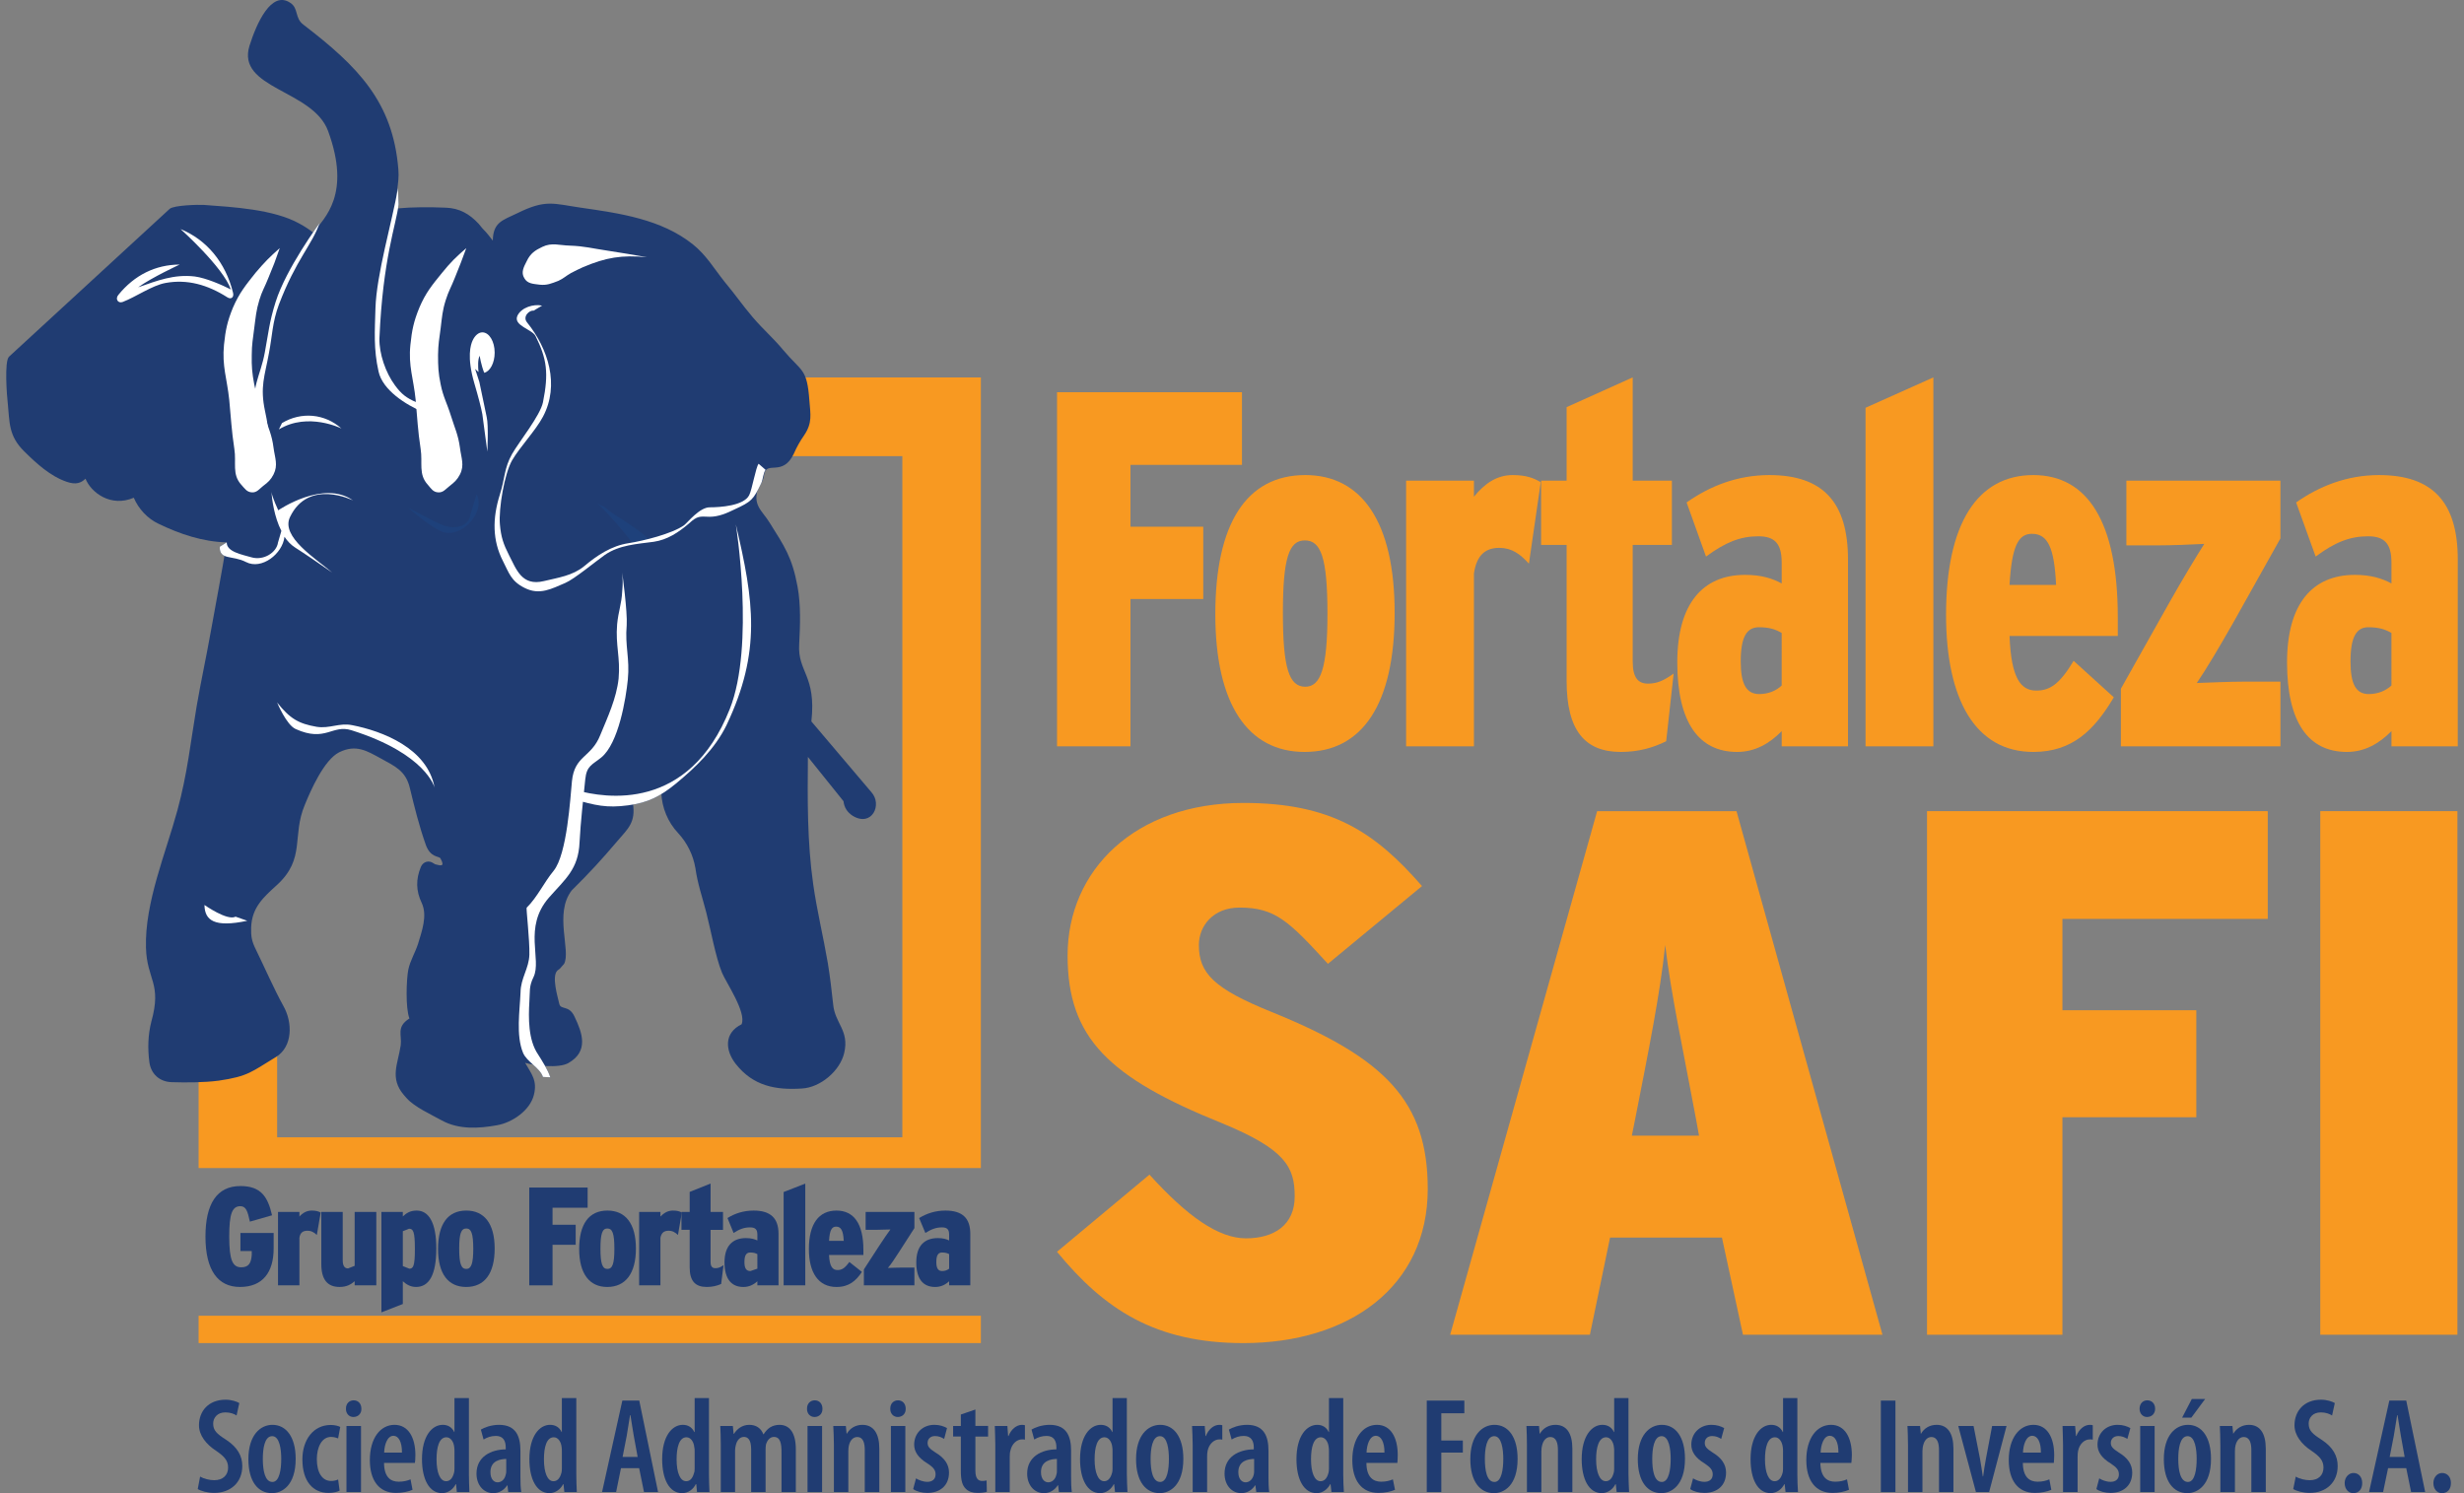 <?xml version="1.0" encoding="utf-8"?>
<!-- Generator: Adobe Illustrator 16.0.0, SVG Export Plug-In . SVG Version: 6.00 Build 0)  -->
<!DOCTYPE svg PUBLIC "-//W3C//DTD SVG 1.1//EN" "http://www.w3.org/Graphics/SVG/1.1/DTD/svg11.dtd">
<svg version="1.1" id="Layer_1" xmlns="http://www.w3.org/2000/svg" xmlns:xlink="http://www.w3.org/1999/xlink" x="0px" y="0px"
	 width="198px" height="120px" viewBox="0 0 198 120" enable-background="new 0 0 198 120" xml:space="preserve">
<rect x="0" y="0" width="198" height="120" fill="#808080" stroke="none"/>
<g>
	<g>
		<g>
			<polygon fill="#F89921" points="99.8,37.36 99.8,31.521 84.94,31.521 84.94,59.98 90.84,59.98 90.84,48.141 96.69,48.141 
				96.69,42.331 90.84,42.331 90.84,37.36 			"/>
			<path fill-rule="evenodd" clip-rule="evenodd" fill="#F89921" d="M106.67,49.331c0,4.35-0.54,5.86-1.779,5.86
				c-1.311,0-1.801-1.51-1.801-5.94c0-4.4,0.49-5.82,1.76-5.82C106.13,43.431,106.67,44.76,106.67,49.331z M112.07,49.25
				c0-7.28-2.631-11.07-7.18-11.07c-4.75,0-7.23,3.94-7.23,11.18c0,7.29,2.65,11.07,7.17,11.07
				C109.49,60.431,112.07,56.561,112.07,49.25z"/>
			<path fill="#F89921" d="M123.811,38.75c-0.57-0.33-1.17-0.57-2.261-0.57c-1.28,0-2.26,0.69-3.11,1.74v-1.29h-5.449v21.35h5.449
				v-13.88c0.221-1.53,0.961-2.07,2.041-2.07c1,0,1.67,0.49,2.379,1.27L123.811,38.75z"/>
			<path fill="#F89921" d="M134.49,54.13c-0.78,0.56-1.32,0.81-2.061,0.81c-0.81,0-1.229-0.49-1.229-1.79v-9.36h3.149v-5.16H131.2
				v-8.3l-5.31,2.39v5.91h-2.051v5.16h2.051v10.94c0,3.99,1.479,5.7,4.35,5.7c1.42,0,2.58-0.33,3.65-0.86L134.49,54.13z"/>
			<path fill-rule="evenodd" clip-rule="evenodd" fill="#F89921" d="M143.17,55.09c-0.42,0.41-1.061,0.69-1.8,0.69
				c-1.06,0-1.49-0.84-1.49-2.63c0-2,0.5-2.74,1.47-2.74c0.83,0,1.33,0.17,1.82,0.46V55.09z M148.5,59.98v-15.01
				c0-4.56-1.971-6.79-6.32-6.79c-2.59,0-4.81,0.9-6.65,2.2l1.561,4.35c1.561-1.15,2.75-1.63,4.2-1.63c1.31,0,1.88,0.57,1.88,2.11
				v1.68c-0.74-0.4-1.63-0.69-2.939-0.69c-3.431,0-5.451,2.35-5.451,7.03c0,4.84,1.74,7.2,4.811,7.2c1.42,0,2.59-0.66,3.58-1.67
				v1.22H148.5z"/>
			<polygon fill="#F89921" points="155.359,59.98 155.359,30.331 149.91,32.771 149.91,59.98 			"/>
			<path fill-rule="evenodd" clip-rule="evenodd" fill="#F89921" d="M165.221,47.01h-3.74c0.18-3.13,0.709-4.11,1.799-4.11
				C164.561,42.9,165.08,44.03,165.221,47.01z M170.18,51.11v-1.5c0-7.64-2.41-11.43-6.789-11.43c-4.5,0-7.011,3.9-7.011,11.23
				c0,6.83,2.37,11.02,7.011,11.02c3.149,0,4.909-1.76,6.469-4.39l-3.229-2.93c-1.12,1.86-1.899,2.39-3,2.39
				c-1.239,0-2.021-0.97-2.149-4.39H170.18z"/>
			<path fill="#F89921" d="M183.25,59.98v-5.2h-2.88c-1.28,0-2.851,0.08-3.841,0.11c0.75-1.1,1.74-2.76,2.941-4.87l3.779-6.75v-4.64
				h-12.38v5.2h2.45c1.27,0,2.82-0.07,3.81-0.12c-0.69,1.1-1.659,2.68-2.899,4.88l-3.801,6.76v4.63H183.25z"/>
			<path fill-rule="evenodd" clip-rule="evenodd" fill="#F89921" d="M192.17,55.09c-0.439,0.41-1.07,0.69-1.82,0.69
				c-1.06,0-1.47-0.84-1.47-2.63c0-2,0.5-2.74,1.431-2.74c0.859,0,1.359,0.17,1.859,0.46V55.09z M197.5,59.98v-15.01
				c0-4.56-1.971-6.79-6.33-6.79c-2.58,0-4.811,0.9-6.66,2.2l1.57,4.35c1.54-1.15,2.75-1.63,4.21-1.63c1.3,0,1.88,0.57,1.88,2.11
				v1.68c-0.75-0.4-1.641-0.69-2.939-0.69c-3.431,0-5.451,2.35-5.451,7.03c0,4.84,1.73,7.2,4.811,7.2c1.42,0,2.58-0.66,3.58-1.67
				v1.22H197.5z"/>
		</g>
		<g>
			<path fill="#F89921" d="M114.73,95.55c0-7.021-3.391-10.521-12.59-14.239c-4.631-1.871-5.801-3.121-5.801-5.36
				c0-1.56,1.17-3.011,3.26-3.011c2.88,0,3.97,1.09,7.11,4.521l7.56-6.25c-3.779-4.34-7.289-6.681-14.35-6.681
				c-8.73,0-14.13,5.421-14.13,12.261c0,6.62,3.31,9.81,12.39,13.47c5.13,2.11,5.86,3.54,5.86,5.891c0,2.289-1.64,3.369-3.92,3.369
				c-2.2,0-4.7-1.75-7.75-5.119l-7.43,6.199c3.79,4.621,7.9,7.34,14.98,7.34C108.4,107.939,114.73,103.42,114.73,95.55z"/>
			<path fill-rule="evenodd" clip-rule="evenodd" fill="#F89921" d="M136.529,91.27h-5.399l0.261-1.299
				c1.1-5.601,2.02-10.171,2.42-14.021c0.449,3.85,1.439,8.42,2.469,13.95L136.529,91.27z M151.27,107.27l-11.729-42.08h-11.2
				l-11.811,42.08h11.23l1.62-7.81h8.99l1.69,7.81H151.27z"/>
			<polygon fill="#F89921" points="182.23,73.85 182.23,65.189 154.85,65.189 154.85,107.27 165.73,107.27 165.73,89.79 
				176.49,89.79 176.49,81.189 165.73,81.189 165.73,73.85 			"/>
			<rect x="186.45" y="65.189" fill="#F89921" width="11.021" height="42.08"/>
		</g>
	</g>
	<path fill-rule="evenodd" clip-rule="evenodd" fill="#F89921" d="M60.69,30.331h18.13v63.54H15.96V81.529h6.31V91.4h50.24v-54.74
		H60.69V30.331z M78.82,105.74v2.199H15.96v-2.199H78.82z"/>
	<g>
		<path fill="#1E417B" d="M34.81,83.109l0.07,0.021L34.81,83.109z"/>
		<path fill="#1E417B" d="M51.99,20.67c-1.24-0.22-1.94-0.33-3.2-0.53c-1.17-0.17-1.82-0.36-3-0.4c-0.85-0.02-1.44-0.27-2.21,0.1
			c-0.59,0.28-0.96,0.53-1.25,1.14c-0.25,0.49-0.48,0.91-0.2,1.37c0.25,0.46,0.72,0.46,1.24,0.53c0.58,0.06,0.93-0.09,1.5-0.31
			c0.42-0.19,0.61-0.4,1.02-0.63c0.37-0.19,0.56-0.29,0.94-0.46C48.7,20.681,49.97,20.48,51.99,20.67z"/>
		<path fill="#1E417B" d="M37.47,19.94c-0.83,0.71-1.28,1.16-1.96,2c-0.82,1.01-1.3,1.59-1.81,2.78c-0.45,1.1-0.6,1.8-0.72,2.98
			c-0.18,1.73,0.25,2.71,0.42,4.43c0.14,1.54,0.17,2.43,0.4,3.94c0.18,1.13-0.2,2.04,0.58,2.89c0.26,0.3,0.41,0.58,0.82,0.61
			c0.42,0.03,0.6-0.26,0.94-0.52c0.37-0.29,0.6-0.49,0.82-0.92c0.38-0.75,0.1-1.32,0-2.15c-0.14-1.04-0.42-1.58-0.73-2.58
			c-0.3-0.98-0.62-1.5-0.82-2.51c-0.19-0.9-0.21-1.44-0.21-2.37c0.01-0.84,0.1-1.32,0.21-2.15c0.11-0.89,0.14-1.41,0.41-2.26
			c0.22-0.71,0.45-1.07,0.72-1.76C36.92,21.42,37.12,20.9,37.47,19.94z"/>
		<path fill="#1E417B" d="M22.41,34.51L22.66,34c1.55-0.93,3.44-0.76,4.78,0.44C27.44,34.44,24.76,33.09,22.41,34.51z"/>
		<path fill="#1E417B" d="M59.13,42.15c1.45,6.16,2.07,10.19-0.75,16.13c-0.93,1.9-2.47,3.38-4.07,4.7
			c-1.27,1.039-2.26,1.529-3.82,1.74c-1.76,0.239-2.68,0-4.39-0.49l0.21-0.721c2.31,0.641,9.04,1.78,12.33-6.519
			C60.68,51.871,59.13,42.15,59.13,42.15z"/>
		<path fill="#1E417B" d="M28.25,58.69c-1.55-0.5-2.08,0.99-4.49-0.1c-0.75-0.33-1.49-2.13-1.49-2.13c1.03,1.3,1.73,1.7,3.17,1.95
			c1.05,0.17,1.82-0.34,2.86-0.13c2.42,0.47,6.06,1.86,6.62,5.02C34.92,63.3,34.27,60.59,28.25,58.69z"/>
		<path fill="#1E417B" d="M18.93,73.67L19.87,74c-2.65,0.561-3.42-0.029-3.44-1.27C16.43,72.73,18.27,74.029,18.93,73.67z"/>
		<path fill="#1E417B" d="M48.6,40.76c0.94,0.85,2.86,1.72,3.62,2.74l-1.31,0.25c-0.74-0.98-1.99-2.46-2.9-3.28L48.6,40.76z"/>
		<path fill="#1E417B" d="M14.51,18.411c2.1,0.86,3.61,2.68,4.21,5.09c0.11,0.38-0.14,0.59-0.44,0.4c-1.6-1.02-3.23-1.48-4.98-1.16
			c-1.09,0.2-2.37,1.12-3.45,1.53c-0.37,0.13-0.61-0.25-0.34-0.57c1.29-1.59,2.98-2.43,4.93-2.44c0,0-2.25,1.04-3.34,1.83
			c1.54-0.54,2.9-1.07,4.56-0.87c0.9,0.12,2.18,0.68,2.89,1.04C17.94,21.48,14.51,18.411,14.51,18.411z"/>
		<path fill="#1E417B" d="M34,33.11c-1.39-0.57-3.26-1.77-3.58-3.25c-0.41-1.82-0.3-3.25-0.25-5.07c0.08-2.73,1.32-6.89,1.81-9.66
			l0.05,1.3c-0.19,1.63-1.27,4.35-1.54,10.76c-0.03,1.24,0.5,2.77,1.25,3.78c0.52,0.71,0.93,1.02,1.72,1.36L34,33.11z"/>
		<path fill="#1E417B" d="M25.68,17.931c-0.59,1.73-1.89,2.92-3.27,6.55c-0.53,1.42-0.53,2.53-0.8,3.91
			c-0.34,1.86-0.73,2.69-0.31,4.66c0.39,1.73,0.43,3.41,0.32,5.17l-0.75-0.04c0.11-1.71,0.06-3.3-0.29-4.96
			c-0.46-2.1,0.34-2.93,0.7-4.9c0.28-1.49,0.36-2.46,0.87-4.06C22.99,21.581,25.68,17.931,25.68,17.931z"/>
		<path fill="#1E417B" d="M42.87,24.971c-0.3-0.07-0.92,0.46-0.51,0.95c1.69,2.1,2.63,5.01,1.27,7.57c-0.6,1.13-1.85,2.42-2.49,3.52
			c-0.6,1.07-1.08,3.83-0.97,5.13c0.09,1.03,0.28,1.58,0.73,2.47c0.59,1.13,1.02,2.52,2.8,2.09c1.17-0.28,2.31-0.44,3.22-1.18
			c1.06-0.89,2.21-1.66,3.6-1.87c1.16-0.18,3.48-0.75,4.45-1.44c0.29-0.22,1.24-1.44,2.06-1.44c0.84,0,2.73-0.12,3.17-0.97
			c0.23-0.44,0.54-2.28,0.76-2.53l0.56,0.49c-0.19,0.23-0.2,0.74-0.34,1.05c-0.65,1.37-0.8,1.5-2.16,2.13
			c-0.61,0.3-1.28,0.59-1.99,0.59c-0.62,0-0.88-0.12-1.43,0.33l-0.26,0.23c-0.83,0.7-1.71,1.29-2.81,1.45
			c-1.33,0.18-2.76,0.25-3.92,1.05c-0.75,0.53-2.49,1.97-3.19,2.26c-1.09,0.46-2.05,1.01-3.26,0.4c-1.11-0.55-1.26-1.22-1.76-2.19
			c-0.82-1.62-0.85-3.37-0.23-5.33c0.41-1.28,0.33-2.1,0.98-3.25c0.54-0.95,2.26-3.08,2.48-4.15c0.47-2.33,0.32-3.49-0.6-5.33
			c-0.28-0.54-1.79-0.83-1.46-1.61c0.31-0.69,1.32-0.98,1.99-0.83L42.87,24.971z"/>
		<path fill="#1E417B" d="M43.63,86.55c-0.24-0.739-1.3-1.21-1.6-1.94c-0.58-1.409-0.26-3.379-0.2-4.869
			c0.01-1.12,0.68-1.92,0.71-3.02c0.03-1.16-0.27-3.721-0.22-3.771c0.87-0.86,1.38-2.011,2.17-2.97c1.08-1.33,1.34-5.86,1.47-7.201
			c0.21-2.079,1.54-1.869,2.27-3.689c0.6-1.46,1.31-2.97,1.48-4.56c0.15-1.69-0.26-2.66-0.12-4.35c0.1-1.06,0.36-1.62,0.41-2.67
			c0.05-0.58,0.05-0.91,0-1.49c0,0,0.43,3.16,0.36,4.22c-0.15,1.7,0.26,2.66,0.09,4.38c-0.15,1.49-0.73,5.13-2.15,6.27
			c-0.72,0.58-1.16,0.649-1.27,1.739c-0.17,1.7-0.37,3.37-0.46,5.07c-0.09,2.159-1.15,2.95-2.46,4.44
			c-2.09,2.399-0.55,4.969-1.24,6.389c-0.38,0.771-0.27,1.16-0.33,1.951c-0.08,1.319-0.1,3.09,0.69,4.25
			c0.33,0.52,0.8,1.26,0.99,1.85L43.63,86.55z"/>
		<path fill="#1E417B" d="M22.48,19.94c-0.81,0.71-1.25,1.16-1.96,2c-0.8,1.01-1.28,1.59-1.8,2.78c-0.45,1.1-0.6,1.8-0.72,2.98
			c-0.17,1.73,0.24,2.71,0.42,4.43c0.15,1.54,0.18,2.43,0.41,3.94c0.18,1.13-0.21,2.04,0.56,2.89c0.28,0.3,0.43,0.58,0.84,0.61
			c0.41,0.03,0.59-0.26,0.92-0.52c0.39-0.29,0.61-0.49,0.83-0.92c0.38-0.75,0.11-1.32,0-2.15c-0.13-1.04-0.42-1.58-0.73-2.58
			c-0.29-0.98-0.62-1.5-0.82-2.51c-0.17-0.9-0.22-1.44-0.2-2.37c0-0.84,0.1-1.32,0.2-2.15c0.12-0.89,0.15-1.41,0.41-2.26
			c0.21-0.71,0.45-1.07,0.72-1.76C21.95,21.42,22.15,20.9,22.48,19.94z"/>
		<path fill="#1E417B" d="M38.3,39.721c0.77,1.56-1.4,3.73-2.94,2.94c-1.11-0.57-2.41-1.73-2.41-1.73
			c-0.61-0.44,2.07,1.12,2.79,1.33c1.03,0.31,1.96-0.07,2.05-0.87L38.3,39.721z"/>
		<path fill="#1E417B" d="M37.98,27.36c0.18-0.39,0.47-0.65,0.78-0.65c0.55,0,0.99,0.73,0.99,1.63c0,0.83-0.37,1.51-0.84,1.62
			c-0.24-0.59-0.37-1.37-0.37-1.37c-0.15,0.32-0.13,0.85-0.09,1.31l-0.27-0.25l0.34,1.05l0.59,2.82c0.16,0.69,0.05,2.77,0.05,2.77
			l-0.4-3c-0.1-0.54-0.31-1.35-0.65-2.51C37.5,28.681,37.82,27.701,37.98,27.36z"/>
		<path fill="#1E417B" d="M22.36,41.01c0,0,3.62-2.49,6.01-0.79c0,0-3.57-1.8-5.07,1.34c-0.75,1.59,2.08,3.33,3.4,4.46
			c0,0,0.63,0.56,0,0c-1.05-0.73-2.25-1.55-2.99-2.02c-0.34-0.22-0.61-0.51-0.85-0.86c-0.15,1.37-1.84,2.68-3.09,2.03
			c-1.11-0.57-2.14-0.13-2.11-1.23l0.56-0.35c-0.02,0.76,1.24,0.98,1.95,1.19c1.01,0.31,2.06-0.38,2.17-1.18l0.27-0.93
			c-0.58-1.14-0.75-2.53-0.8-3.13l-0.02-0.31l0.02,0.31C21.88,39.98,22.36,41.01,22.36,41.01z"/>
		<path fill="#1E417B" d="M34.81,83.109l0.07,0.021L34.81,83.109z"/>
		<path fill-rule="evenodd" clip-rule="evenodd" fill="#203C72" d="M34.81,83.109l0.07,0.021L34.81,83.109z M42.2,85.42
			c0.49,0.87,1,1.4,0.7,2.58c-0.31,1.25-1.75,2.221-2.95,2.43c-1.48,0.271-3.09,0.36-4.44-0.38c-0.85-0.47-2.21-1.09-2.82-1.78
			L32.45,88c-1.15-1.359-0.48-2.471-0.25-3.99c0.11-0.85-0.38-1.47,0.7-2.16c-0.33-0.85-0.24-3.18-0.09-3.92
			c0.16-0.76,0.56-1.369,0.79-2.1c0.3-1,0.76-2.24,0.29-3.26c-0.47-0.971-0.48-1.91-0.07-2.9c0.18-0.42,0.64-0.57,1.03-0.279
			l0.12,0.069c0.36,0.08,0.85,0.28,0.42-0.479c-0.12-0.19-0.81-0.041-1.18-1.101c-0.53-1.5-0.91-3.03-1.28-4.569
			c-0.33-1.36-1.18-1.721-2.3-2.34c-1.15-0.63-2.02-1.18-3.38-0.51c-1.21,0.61-2.29,3.069-2.76,4.229
			c-1.05,2.49,0.08,4.301-2.22,6.42c-1.1,1-2.04,1.82-2.09,3.451c-0.02,0.709,0.06,1.1,0.37,1.729c0.75,1.53,1.42,3.101,2.24,4.59
			c0.71,1.271,0.76,3.229-0.62,4.07c-1.94,1.17-2.2,1.55-4.6,1.899c-1.12,0.15-2.61,0.16-3.78,0.121
			c-0.97-0.031-1.67-0.66-1.79-1.631c-0.14-1.09-0.11-2.16,0.16-3.23c0.87-3.109-0.36-3.35-0.43-5.939
			c-0.11-3.62,1.61-7.66,2.53-11.061c0.8-2.949,1.04-5.369,1.54-8.339c0.41-2.35,0.72-3.68,1.14-6.02c0.51-2.81,0.83-4.46,1.28-7.16
			c-1.93-0.05-3.75-0.66-5.49-1.5c-0.87-0.41-1.6-1.19-1.98-2.09c-1.83,0.79-3.43-0.4-3.88-1.53c-0.35,0.34-0.76,0.51-1.51,0.25
			c-1.32-0.45-2.44-1.48-3.42-2.45c-1.26-1.25-1.16-2.29-1.32-3.9c-0.06-0.48-0.29-3.36,0.11-3.71l12.91-11.88
			c0.35-0.29,2.29-0.34,2.76-0.31c2.32,0.17,5.6,0.35,7.66,1.5c0.46,0.25,0.77,0.46,1.1,0.72c0.94-1.18,3.07-3.09,1.2-8.17
			c-1.23-3.32-7.39-3.38-6.31-6.85c0.56-1.77,1.75-4.48,3.28-3.44c0.68,0.44,0.33,1.22,1.06,1.76c4.38,3.36,7.18,6.2,7.62,11.61
			c0.11,1.23-0.31,1.98-0.08,3.15c1.27-0.12,2.61-0.11,3.89-0.06c1.1,0.04,1.9,0.5,2.63,1.28l0.33,0.4
			c0.33,0.33,0.58,0.65,0.82,0.97c0.02-1.49,0.8-1.64,1.96-2.2c2.3-1.14,2.9-0.77,5.11-0.45c3.12,0.45,6.48,0.92,9.02,2.96
			c1.06,0.85,1.7,1.95,2.53,2.99c0.91,1.09,1.35,1.77,2.27,2.86c0.93,1.08,1.58,1.59,2.48,2.67c1.47,1.74,1.88,1.41,2.07,4.03
			c0.08,1.09,0.26,1.77-0.42,2.78c-0.34,0.49-0.59,0.93-0.83,1.48c-0.89,1.89-2.21,0.53-2.39,1.67c-0.07,0.44-0.15,0.63-0.45,0.96
			c-0.52,1.55,0.27,1.89,0.91,2.94c1.17,1.87,1.79,2.74,2.23,5.12c0.27,1.48,0.21,3.11,0.13,4.62c-0.14,2.25,1.39,2.49,0.98,6.21
			l4.81,5.67c0.93,1.01,0.05,2.84-1.48,1.92c-0.45-0.291-0.69-0.67-0.75-1.18l-2.86-3.56c-0.03,3.429-0.06,6.839,0.43,10.259
			c0.3,2.12,0.81,4.189,1.17,6.301c0.18,1.1,0.31,2.209,0.43,3.33c0.14,1.529,1.31,2.09,0.89,3.889
			c-0.33,1.451-1.91,2.791-3.4,2.871c-2.12,0.14-3.93-0.201-5.33-1.99c-0.84-1.09-0.94-2.471,0.48-3.17
			c0.42-0.94-1.26-3.381-1.57-4.141c-0.51-1.22-0.92-3.52-1.27-4.859c-0.31-1.2-0.7-2.32-0.87-3.551
			c-0.18-1.06-0.66-2.029-1.39-2.819c-0.82-0.87-1.3-2.03-1.35-3.229l-2.28,0.85c0.24,1.529-0.41,2.039-1.23,3
			c-1.37,1.609-2.19,2.5-3.69,3.99c-1.43,1.85-0.05,4.84-0.61,5.899l-0.35,0.399L44.8,77.99c-0.5,0.46,0.02,2.13,0.14,2.68
			c0.12,0.53,0.79,0.07,1.23,1.04c0.63,1.31,1.15,2.78-0.49,3.72C44.9,85.88,42.99,85.641,42.2,85.42z"/>
		<path fill="#FFFFFF" d="M51.99,20.67c-1.24-0.22-1.94-0.33-3.2-0.53c-1.17-0.17-1.82-0.36-3-0.4c-0.85-0.02-1.44-0.27-2.21,0.1
			c-0.59,0.28-0.96,0.53-1.25,1.14c-0.25,0.49-0.48,0.91-0.2,1.37c0.25,0.46,0.72,0.46,1.24,0.53c0.58,0.06,0.93-0.09,1.5-0.31
			c0.42-0.19,0.61-0.4,1.02-0.63c0.37-0.19,0.56-0.29,0.94-0.46C48.7,20.681,49.97,20.48,51.99,20.67z"/>
		<path fill="#FFFFFF" d="M37.47,19.94c-0.83,0.71-1.28,1.16-1.96,2c-0.82,1.01-1.3,1.59-1.81,2.78c-0.45,1.1-0.6,1.8-0.72,2.98
			c-0.18,1.73,0.25,2.71,0.42,4.43c0.14,1.54,0.17,2.43,0.4,3.94c0.18,1.13-0.2,2.04,0.58,2.89c0.26,0.3,0.41,0.58,0.82,0.61
			c0.42,0.03,0.6-0.26,0.94-0.52c0.37-0.29,0.6-0.49,0.82-0.92c0.38-0.75,0.1-1.32,0-2.15c-0.14-1.04-0.42-1.58-0.73-2.58
			c-0.3-0.98-0.62-1.5-0.82-2.51c-0.19-0.9-0.21-1.44-0.21-2.37c0.01-0.84,0.1-1.32,0.21-2.15c0.11-0.89,0.14-1.41,0.41-2.26
			c0.22-0.71,0.45-1.07,0.72-1.76C36.92,21.42,37.12,20.9,37.47,19.94z"/>
		<path fill="#FFFFFF" d="M22.41,34.51L22.66,34c1.55-0.93,3.44-0.76,4.78,0.44C27.44,34.44,24.76,33.09,22.41,34.51z"/>
		<path fill="#FFFFFF" d="M59.13,42.15c1.45,6.16,2.07,10.19-0.75,16.13c-0.93,1.9-2.47,3.38-4.07,4.7
			c-1.27,1.039-2.26,1.529-3.82,1.74c-1.76,0.239-2.68,0-4.39-0.49l0.21-0.721c2.31,0.641,9.04,1.78,12.33-6.519
			C60.68,51.871,59.13,42.15,59.13,42.15z"/>
		<path fill="#FFFFFF" d="M28.25,58.69c-1.55-0.5-2.08,0.99-4.49-0.1c-0.75-0.33-1.49-2.13-1.49-2.13c1.03,1.3,1.73,1.7,3.17,1.95
			c1.05,0.17,1.82-0.34,2.86-0.13c2.42,0.47,6.06,1.86,6.62,5.02C34.92,63.3,34.27,60.59,28.25,58.69z"/>
		<path fill="#FFFFFF" d="M18.93,73.67L19.87,74c-2.65,0.561-3.42-0.029-3.44-1.27C16.43,72.73,18.27,74.029,18.93,73.67z"/>
		<path fill="#1E417B" d="M48.6,40.76c0.94,0.85,2.86,1.72,3.62,2.74l-1.31,0.25c-0.74-0.98-1.99-2.46-2.9-3.28L48.6,40.76z"/>
		<path fill="#FFFFFF" d="M14.51,18.411c2.1,0.86,3.61,2.68,4.21,5.09c0.11,0.38-0.14,0.59-0.44,0.4c-1.6-1.02-3.23-1.48-4.98-1.16
			c-1.09,0.2-2.37,1.12-3.45,1.53c-0.37,0.13-0.61-0.25-0.34-0.57c1.29-1.59,2.98-2.43,4.93-2.44c0,0-2.25,1.04-3.34,1.83
			c1.54-0.54,2.9-1.07,4.56-0.87c0.9,0.12,2.18,0.68,2.89,1.04C17.94,21.48,14.51,18.411,14.51,18.411z"/>
		<path fill="#FFFFFF" d="M34,33.11c-1.39-0.57-3.26-1.77-3.58-3.25c-0.41-1.82-0.3-3.25-0.25-5.07c0.08-2.73,1.32-6.89,1.81-9.66
			l0.05,1.3c-0.19,1.63-1.27,4.35-1.54,10.76c-0.03,1.24,0.5,2.77,1.25,3.78c0.52,0.71,0.93,1.02,1.72,1.36L34,33.11z"/>
		<path fill="#FFFFFF" d="M25.68,17.931c-0.59,1.73-1.89,2.92-3.27,6.55c-0.53,1.42-0.53,2.53-0.8,3.91
			c-0.34,1.86-0.73,2.69-0.31,4.66c0.39,1.73,0.43,3.41,0.32,5.17l-0.75-0.04c0.11-1.71,0.06-3.3-0.29-4.96
			c-0.46-2.1,0.34-2.93,0.7-4.9c0.28-1.49,0.36-2.46,0.87-4.06C22.99,21.581,25.68,17.931,25.68,17.931z"/>
		<path fill="#FFFFFF" d="M42.87,24.971c-0.3-0.07-0.92,0.46-0.51,0.95c1.69,2.1,2.63,5.01,1.27,7.57c-0.6,1.13-1.85,2.42-2.49,3.52
			c-0.6,1.07-1.08,3.83-0.97,5.13c0.09,1.03,0.28,1.58,0.73,2.47c0.59,1.13,1.02,2.52,2.8,2.09c1.17-0.28,2.31-0.44,3.22-1.18
			c1.06-0.89,2.21-1.66,3.6-1.87c1.16-0.18,3.48-0.75,4.45-1.44c0.29-0.22,1.24-1.44,2.06-1.44c0.84,0,2.73-0.12,3.17-0.97
			c0.23-0.44,0.54-2.28,0.76-2.53l0.56,0.49c-0.19,0.23-0.2,0.74-0.34,1.05c-0.65,1.37-0.8,1.5-2.16,2.13
			c-0.61,0.3-1.28,0.59-1.99,0.59c-0.62,0-0.88-0.12-1.43,0.33l-0.26,0.23c-0.83,0.7-1.71,1.29-2.81,1.45
			c-1.33,0.18-2.76,0.25-3.92,1.05c-0.75,0.53-2.49,1.97-3.19,2.26c-1.09,0.46-2.05,1.01-3.26,0.4c-1.11-0.55-1.26-1.22-1.76-2.19
			c-0.82-1.62-0.85-3.37-0.23-5.33c0.41-1.28,0.33-2.1,0.98-3.25c0.54-0.95,2.26-3.08,2.48-4.15c0.47-2.33,0.32-3.49-0.6-5.33
			c-0.28-0.54-1.79-0.83-1.46-1.61c0.31-0.69,1.32-0.98,1.99-0.83L42.87,24.971z"/>
		<path fill="#FFFFFF" d="M43.63,86.55c-0.24-0.739-1.3-1.21-1.6-1.94c-0.58-1.409-0.26-3.379-0.2-4.869
			c0.01-1.12,0.68-1.92,0.71-3.02c0.03-1.16-0.27-3.721-0.22-3.771c0.87-0.86,1.38-2.011,2.17-2.97c1.08-1.33,1.34-5.86,1.47-7.201
			c0.21-2.079,1.54-1.869,2.27-3.689c0.6-1.46,1.31-2.97,1.48-4.56c0.15-1.69-0.26-2.66-0.12-4.35c0.1-1.06,0.36-1.62,0.41-2.67
			c0.05-0.58,0.05-0.91,0-1.49c0,0,0.43,3.16,0.36,4.22c-0.15,1.7,0.26,2.66,0.09,4.38c-0.15,1.49-0.73,5.13-2.15,6.27
			c-0.72,0.58-1.16,0.649-1.27,1.739c-0.17,1.7-0.37,3.37-0.46,5.07c-0.09,2.159-1.15,2.95-2.46,4.44
			c-2.09,2.399-0.55,4.969-1.24,6.389c-0.38,0.771-0.27,1.16-0.33,1.951c-0.08,1.319-0.1,3.09,0.69,4.25
			c0.33,0.52,0.8,1.26,0.99,1.85L43.63,86.55z"/>
		<path fill="#FFFFFF" d="M22.48,19.94c-0.81,0.71-1.25,1.16-1.96,2c-0.8,1.01-1.28,1.59-1.8,2.78c-0.45,1.1-0.6,1.8-0.72,2.98
			c-0.17,1.73,0.24,2.71,0.42,4.43c0.15,1.54,0.18,2.43,0.41,3.94c0.18,1.13-0.21,2.04,0.56,2.89c0.28,0.3,0.43,0.58,0.84,0.61
			c0.41,0.03,0.59-0.26,0.92-0.52c0.39-0.29,0.61-0.49,0.83-0.92c0.38-0.75,0.11-1.32,0-2.15c-0.13-1.04-0.42-1.58-0.73-2.58
			c-0.29-0.98-0.62-1.5-0.82-2.51c-0.17-0.9-0.22-1.44-0.2-2.37c0-0.84,0.1-1.32,0.2-2.15c0.12-0.89,0.15-1.41,0.41-2.26
			c0.21-0.71,0.45-1.07,0.72-1.76C21.95,21.42,22.15,20.9,22.48,19.94z"/>
		<path fill="#1E417B" d="M38.3,39.721c0.77,1.56-1.4,3.73-2.94,2.94c-1.11-0.57-2.41-1.73-2.41-1.73
			c-0.61-0.44,2.07,1.12,2.79,1.33c1.03,0.31,1.96-0.07,2.05-0.87L38.3,39.721z"/>
		<path fill="#FFFFFF" d="M37.98,27.36c0.18-0.39,0.47-0.65,0.78-0.65c0.55,0,0.99,0.73,0.99,1.63c0,0.83-0.37,1.51-0.84,1.62
			c-0.24-0.59-0.37-1.37-0.37-1.37c-0.15,0.32-0.13,0.85-0.09,1.31l-0.27-0.25l0.34,1.05l0.59,2.82c0.16,0.69,0.05,2.77,0.05,2.77
			l-0.4-3c-0.1-0.54-0.31-1.35-0.65-2.51C37.5,28.681,37.82,27.701,37.98,27.36z"/>
		<path fill="#FFFFFF" d="M22.36,41.01c0,0,3.62-2.49,6.01-0.79c0,0-3.57-1.8-5.07,1.34c-0.75,1.59,2.08,3.33,3.4,4.46
			c0,0,0.63,0.56,0,0c-1.05-0.73-2.25-1.55-2.99-2.02c-0.34-0.22-0.61-0.51-0.85-0.86c-0.15,1.37-1.84,2.68-3.09,2.03
			c-1.11-0.57-2.14-0.13-2.11-1.23l0.56-0.35c-0.02,0.76,1.24,0.98,1.95,1.19c1.01,0.31,2.06-0.38,2.17-1.18l0.27-0.93
			c-0.58-1.14-0.75-2.53-0.8-3.13l-0.02-0.31l0.02,0.31C21.88,39.98,22.36,41.01,22.36,41.01z"/>
	</g>
	<g>
		<path fill="#203C72" d="M21.99,100.33v-1.24h-2.67v1.45h0.91v0.319c-0.05,0.631-0.23,0.99-0.84,0.99c-0.68,0-0.97-0.529-0.97-2.47
			c0-1.81,0.23-2.44,0.89-2.44c0.46,0,0.59,0.4,0.77,1.24l1.78-0.51c-0.34-1.49-0.89-2.35-2.54-2.35c-1.9,0-2.81,1.439-2.81,4.06
			c0,2.72,1.01,4.05,2.77,4.05C21.12,103.43,21.99,102.24,21.99,100.33z"/>
		<path fill="#203C72" d="M25.77,97.45c-0.18-0.101-0.39-0.16-0.72-0.16c-0.4,0-0.73,0.19-0.99,0.479V97.4h-1.72v5.899h1.72V99.48
			c0.06-0.431,0.3-0.57,0.64-0.57c0.32,0,0.54,0.13,0.76,0.34L25.77,97.45z"/>
		<path fill="#203C72" d="M30.24,103.3V97.4H28.5v4.33l-0.53,0.209c-0.28,0-0.43-0.209-0.43-0.66V97.4h-1.72v4.189
			c0,1.26,0.5,1.84,1.47,1.84c0.57,0,0.92-0.209,1.21-0.459v0.329H30.24z"/>
		<path fill-rule="evenodd" clip-rule="evenodd" fill="#203C72" d="M33.34,100.38c0,1.39-0.14,1.58-0.45,1.58l-0.52-0.21v-2.8
			l0.5-0.2C33.2,98.75,33.34,98.96,33.34,100.38z M35.06,100.33c0-2.07-0.6-3.04-1.58-3.04c-0.5,0-0.81,0.19-1.11,0.47V97.4h-1.72
			v8.07l1.72-0.671v-1.829c0.28,0.25,0.61,0.459,1.06,0.459C34.48,103.43,35.06,102.46,35.06,100.33z"/>
		<path fill-rule="evenodd" clip-rule="evenodd" fill="#203C72" d="M38.03,100.37c0,1.2-0.17,1.61-0.56,1.61
			c-0.41,0-0.57-0.41-0.57-1.641c0-1.21,0.16-1.609,0.57-1.609C37.86,98.73,38.03,99.109,38.03,100.37z M39.75,100.34
			c0-2.01-0.84-3.05-2.28-3.05c-1.49,0-2.27,1.09-2.27,3.09c0,2.011,0.83,3.05,2.26,3.05C38.93,103.43,39.75,102.359,39.75,100.34z"
			/>
		<polygon fill="#203C72" points="47.22,97.061 47.22,95.439 42.53,95.439 42.53,103.3 44.4,103.3 44.4,100.04 46.26,100.04 
			46.26,98.43 44.4,98.43 44.4,97.061 		"/>
		<path fill-rule="evenodd" clip-rule="evenodd" fill="#203C72" d="M49.37,100.37c0,1.2-0.16,1.61-0.56,1.61s-0.56-0.41-0.56-1.641
			c0-1.21,0.16-1.609,0.55-1.609C49.21,98.73,49.37,99.109,49.37,100.37z M51.1,100.34c0-2.01-0.84-3.05-2.29-3.05
			c-1.49,0-2.27,1.09-2.27,3.09c0,2.011,0.85,3.05,2.25,3.05C50.26,103.43,51.1,102.359,51.1,100.34z"/>
		<path fill="#203C72" d="M54.79,97.45c-0.18-0.101-0.37-0.16-0.72-0.16c-0.4,0-0.72,0.19-1,0.479V97.4h-1.71v5.899h1.71V99.48
			c0.08-0.431,0.32-0.57,0.66-0.57c0.32,0,0.52,0.13,0.75,0.34L54.79,97.45z"/>
		<path fill="#203C72" d="M58.14,101.68c-0.25,0.17-0.42,0.24-0.65,0.24c-0.26,0-0.39-0.141-0.39-0.5v-2.58h1V97.4h-1v-2.28
			l-1.68,0.67v1.61h-0.66v1.439h0.66v3.02c0,1.111,0.47,1.57,1.37,1.57c0.45,0,0.82-0.09,1.16-0.24L58.14,101.68z"/>
		<path fill-rule="evenodd" clip-rule="evenodd" fill="#203C72" d="M60.86,101.96l-0.56,0.19c-0.34,0-0.48-0.23-0.48-0.73
			c0-0.55,0.16-0.76,0.47-0.76c0.27,0,0.41,0.05,0.57,0.13V101.96z M62.56,103.3v-4.14c0-1.25-0.63-1.87-2-1.87
			c-0.82,0-1.53,0.239-2.1,0.601l0.49,1.199c0.47-0.311,0.86-0.449,1.32-0.449c0.42,0,0.59,0.159,0.59,0.58v0.469
			c-0.23-0.109-0.51-0.189-0.92-0.189c-1.08,0-1.72,0.641-1.72,1.95c0,1.329,0.55,1.979,1.52,1.979c0.44,0,0.82-0.18,1.12-0.459
			v0.329H62.56z"/>
		<polygon fill="#203C72" points="64.71,103.3 64.71,95.12 62.97,95.8 62.97,103.3 		"/>
		<path fill-rule="evenodd" clip-rule="evenodd" fill="#203C72" d="M67.8,99.721h-1.18c0.05-0.861,0.22-1.141,0.57-1.141
			C67.59,98.58,67.76,98.91,67.8,99.721z M69.38,100.859v-0.409c0-2.12-0.78-3.16-2.16-3.16c-1.43,0-2.22,1.069-2.22,3.09
			c0,1.899,0.76,3.05,2.22,3.05c1,0,1.56-0.49,2.04-1.209l-1.01-0.801c-0.36,0.5-0.6,0.65-0.95,0.65c-0.39,0-0.64-0.271-0.68-1.211
			H69.38z"/>
		<path fill="#203C72" d="M73.48,103.3v-1.43h-0.9c-0.41,0-0.91,0.021-1.23,0.03c0.25-0.291,0.56-0.76,0.94-1.351l1.19-1.85v-1.3
			h-3.92v1.439h0.79c0.39,0,0.89-0.029,1.2-0.029c-0.23,0.31-0.53,0.75-0.93,1.359l-1.2,1.85v1.28H73.48z"/>
		<path fill-rule="evenodd" clip-rule="evenodd" fill="#203C72" d="M76.27,101.96c-0.13,0.11-0.33,0.19-0.56,0.19
			c-0.33,0-0.47-0.23-0.47-0.73c0-0.55,0.16-0.76,0.46-0.76c0.27,0,0.42,0.05,0.57,0.13V101.96z M77.97,103.3v-4.14
			c0-1.25-0.62-1.87-2-1.87c-0.82,0-1.52,0.239-2.11,0.601l0.5,1.199c0.49-0.311,0.87-0.449,1.34-0.449c0.4,0,0.57,0.159,0.57,0.58
			v0.469c-0.22-0.109-0.5-0.189-0.91-0.189c-1.09,0-1.73,0.641-1.73,1.95c0,1.329,0.54,1.979,1.52,1.979
			c0.45,0,0.82-0.18,1.12-0.459v0.329H77.97z"/>
	</g>
	<g>
		<path fill-rule="evenodd" clip-rule="evenodd" fill="#203C72" d="M16.08,118.67c0.28,0.17,0.76,0.29,1.13,0.29
			c0.72,0,1.12-0.42,1.12-1.021c0-0.59-0.36-0.93-0.96-1.34c-0.82-0.529-1.38-1.26-1.38-2.05c0-1.149,0.77-2.06,2.14-2.06
			c0.47,0,0.9,0.15,1.1,0.27l-0.22,1c-0.19-0.13-0.51-0.25-0.9-0.25c-0.66,0-0.98,0.45-0.98,0.891c0,0.57,0.29,0.83,1.04,1.31
			c0.93,0.61,1.3,1.319,1.3,2.11c0,1.32-0.94,2.16-2.26,2.16c-0.55,0-1.09-0.16-1.32-0.311L16.08,118.67z"/>
		<path fill-rule="evenodd" clip-rule="evenodd" fill="#203C72" d="M21.12,117.25c0,0.9,0.16,1.85,0.77,1.85
			c0.58,0,0.71-1.05,0.71-1.85c0-0.77-0.13-1.83-0.73-1.83C21.24,115.42,21.12,116.48,21.12,117.25z M23.76,117.24
			c0,2.15-1.1,2.76-1.91,2.76c-1.12,0-1.89-0.939-1.89-2.73c0-1.92,0.95-2.76,1.93-2.76C23,114.51,23.76,115.49,23.76,117.24z"/>
		<path fill-rule="evenodd" clip-rule="evenodd" fill="#203C72" d="M27.29,119.8c-0.16,0.091-0.5,0.181-0.89,0.181
			c-1.26,0-2.1-0.94-2.1-2.69c0-1.58,0.88-2.771,2.28-2.771c0.32,0,0.62,0.08,0.76,0.16l-0.17,0.92
			c-0.12-0.039-0.31-0.119-0.57-0.119c-0.74,0-1.14,0.819-1.14,1.789c0,1.09,0.44,1.75,1.14,1.75c0.22,0,0.41-0.039,0.57-0.119
			L27.29,119.8z"/>
		<path fill-rule="evenodd" clip-rule="evenodd" fill="#203C72" d="M27.84,119.91V114.6h1.17v5.311H27.84z M29.04,113.221
			c0.01,0.389-0.26,0.659-0.65,0.659c-0.33,0-0.6-0.271-0.59-0.659c-0.01-0.421,0.27-0.681,0.62-0.681
			C28.78,112.54,29.04,112.8,29.04,113.221z"/>
		<path fill-rule="evenodd" clip-rule="evenodd" fill="#203C72" d="M32.3,116.74c0.01-0.85-0.27-1.35-0.68-1.35
			c-0.5,0-0.73,0.719-0.75,1.35H32.3z M30.86,117.57c0.01,1.18,0.56,1.51,1.18,1.51c0.38,0,0.71-0.08,0.95-0.189l0.16,0.84
			c-0.32,0.149-0.84,0.25-1.33,0.25c-1.36,0-2.1-1-2.1-2.641c0-1.76,0.85-2.83,1.98-2.83c1.11,0,1.68,1.02,1.68,2.43
			c0,0.311-0.02,0.49-0.04,0.631H30.86z"/>
		<path fill-rule="evenodd" clip-rule="evenodd" fill="#203C72" d="M36.52,116.63c0-0.101,0-0.22-0.02-0.33
			c-0.04-0.42-0.28-0.79-0.63-0.79c-0.59,0-0.79,0.82-0.79,1.77c0,1.07,0.28,1.761,0.77,1.761c0.21,0,0.49-0.12,0.63-0.66
			c0.03-0.09,0.04-0.21,0.04-0.351V116.63z M37.68,112.359v6.111c0,0.439,0.02,1.039,0.04,1.439h-1.01l-0.06-0.631h-0.03
			c-0.19,0.381-0.59,0.721-1.1,0.721c-1.03,0-1.61-1.12-1.61-2.73c0-1.859,0.8-2.76,1.67-2.76c0.43,0,0.75,0.211,0.92,0.58h0.02
			v-2.73H37.68z"/>
		<path fill-rule="evenodd" clip-rule="evenodd" fill="#203C72" d="M40.68,117.25c-0.46,0.01-1.27,0.13-1.27,1.061
			c0,0.6,0.31,0.819,0.57,0.819c0.29,0,0.57-0.2,0.66-0.62c0.03-0.07,0.04-0.17,0.04-0.27V117.25z M41.82,118.7
			c0,0.42,0.01,0.86,0.07,1.21h-1.05l-0.06-0.54h-0.02c-0.28,0.409-0.67,0.63-1.13,0.63c-0.76,0-1.34-0.641-1.34-1.57
			c0-1.359,1.16-1.939,2.35-1.949v-0.15c0-0.54-0.21-0.93-0.79-0.93c-0.38,0-0.7,0.109-0.99,0.289l-0.22-0.799
			c0.26-0.16,0.82-0.381,1.46-0.381c1.37,0,1.72,0.94,1.72,2.07V118.7z"/>
		<path fill-rule="evenodd" clip-rule="evenodd" fill="#203C72" d="M45.15,116.63c0-0.101,0-0.22-0.02-0.33
			c-0.04-0.42-0.28-0.79-0.63-0.79c-0.59,0-0.79,0.82-0.79,1.77c0,1.07,0.28,1.761,0.76,1.761c0.22,0,0.5-0.12,0.64-0.66
			c0.03-0.09,0.04-0.21,0.04-0.351V116.63z M46.31,112.359v6.111c0,0.439,0.02,1.039,0.04,1.439h-1l-0.07-0.631h-0.03
			c-0.19,0.381-0.59,0.721-1.1,0.721c-1.03,0-1.61-1.12-1.61-2.73c0-1.859,0.81-2.76,1.66-2.76c0.44,0,0.76,0.211,0.93,0.58h0.02
			v-2.73H46.31z"/>
		<path fill-rule="evenodd" clip-rule="evenodd" fill="#203C72" d="M51.24,117.09l-0.31-1.689c-0.09-0.48-0.18-1.16-0.27-1.67h-0.03
			c-0.08,0.51-0.19,1.209-0.27,1.67l-0.33,1.689H51.24z M49.9,117.99l-0.39,1.92h-1.13l1.63-7.35h1.36l1.51,7.35h-1.13l-0.39-1.92
			H49.9z"/>
		<path fill-rule="evenodd" clip-rule="evenodd" fill="#203C72" d="M55.82,116.63c0-0.101,0-0.22-0.03-0.33
			c-0.04-0.42-0.28-0.79-0.63-0.79c-0.58,0-0.79,0.82-0.79,1.77c0,1.07,0.28,1.761,0.77,1.761c0.22,0,0.49-0.12,0.63-0.66
			c0.04-0.09,0.05-0.21,0.05-0.351V116.63z M56.97,112.359v6.111c0,0.439,0.02,1.039,0.04,1.439h-1l-0.06-0.631h-0.04
			c-0.18,0.381-0.58,0.721-1.1,0.721c-1.03,0-1.6-1.12-1.6-2.73c0-1.859,0.8-2.76,1.66-2.76c0.43,0,0.75,0.211,0.92,0.58h0.03v-2.73
			H56.97z"/>
		<path fill-rule="evenodd" clip-rule="evenodd" fill="#203C72" d="M57.92,116.09c0-0.6-0.02-1.02-0.04-1.49h1.01l0.06,0.631h0.03
			c0.25-0.4,0.67-0.721,1.23-0.721c0.54,0,0.94,0.26,1.13,0.76h0.02c0.14-0.22,0.32-0.43,0.53-0.56c0.22-0.13,0.47-0.2,0.74-0.2
			c0.84,0,1.32,0.66,1.32,1.971v3.43H62.8v-3.21c0-0.65-0.08-1.22-0.61-1.22c-0.29,0-0.53,0.229-0.64,0.619
			c-0.02,0.11-0.03,0.271-0.03,0.43v3.381h-1.16v-3.391c0-0.479-0.07-1.039-0.59-1.039c-0.27,0-0.54,0.22-0.64,0.66
			c-0.03,0.109-0.06,0.26-0.06,0.409v3.36h-1.15V116.09z"/>
		<path fill-rule="evenodd" clip-rule="evenodd" fill="#203C72" d="M64.89,119.91V114.6h1.17v5.311H64.89z M66.09,113.221
			c0.01,0.389-0.26,0.659-0.64,0.659c-0.34,0-0.61-0.271-0.6-0.659c-0.01-0.421,0.27-0.681,0.62-0.681
			C65.83,112.54,66.09,112.8,66.09,113.221z"/>
		<path fill-rule="evenodd" clip-rule="evenodd" fill="#203C72" d="M67.01,116.09c0-0.6-0.03-1.02-0.05-1.49h1.01l0.06,0.621h0.02
			c0.25-0.431,0.69-0.711,1.25-0.711c0.89,0,1.36,0.69,1.36,1.92v3.48h-1.17v-3.37c0-0.521-0.1-1.05-0.61-1.05
			c-0.29,0-0.55,0.22-0.66,0.66c-0.03,0.109-0.05,0.279-0.05,0.479v3.28h-1.16V116.09z"/>
		<path fill-rule="evenodd" clip-rule="evenodd" fill="#203C72" d="M71.59,119.91V114.6h1.16v5.311H71.59z M72.78,113.221
			c0.01,0.389-0.26,0.659-0.64,0.659c-0.34,0-0.61-0.271-0.6-0.659c-0.01-0.421,0.27-0.681,0.62-0.681
			C72.52,112.54,72.78,112.8,72.78,113.221z"/>
		<path fill-rule="evenodd" clip-rule="evenodd" fill="#203C72" d="M73.61,118.811c0.19,0.129,0.56,0.279,0.91,0.279
			c0.41,0,0.66-0.22,0.66-0.6c0-0.33-0.15-0.551-0.64-0.87c-0.78-0.47-1.08-0.979-1.08-1.521c0-0.91,0.68-1.59,1.62-1.59
			c0.44,0,0.77,0.12,1.02,0.26l-0.23,0.871c-0.21-0.131-0.45-0.23-0.73-0.23c-0.4,0-0.6,0.26-0.6,0.55s0.13,0.45,0.64,0.78
			c0.71,0.42,1.08,0.949,1.08,1.6c0,1.08-0.75,1.641-1.75,1.641c-0.42,0-0.89-0.121-1.13-0.311L73.61,118.811z"/>
		<path fill-rule="evenodd" clip-rule="evenodd" fill="#203C72" d="M78.38,113.279v1.32h1.02v0.851h-1.02v2.75
			c0,0.649,0.25,0.819,0.54,0.819c0.13,0,0.24-0.01,0.36-0.039l0.02,0.91c-0.17,0.06-0.44,0.09-0.76,0.09
			c-0.37,0-0.71-0.101-0.93-0.33c-0.27-0.26-0.4-0.65-0.4-1.44v-2.76h-0.62V114.6h0.62v-0.92L78.38,113.279z"/>
		<path fill-rule="evenodd" clip-rule="evenodd" fill="#203C72" d="M79.98,116.09c0-0.49-0.03-1.029-0.04-1.49h1.01l0.06,0.811h0.03
			c0.21-0.551,0.65-0.9,1.08-0.9c0.11,0,0.17,0.01,0.24,0.03v1.16c-0.07-0.021-0.14-0.021-0.24-0.021c-0.4,0-0.81,0.34-0.93,0.92
			c-0.04,0.131-0.05,0.301-0.05,0.51v2.801h-1.16V116.09z"/>
		<path fill-rule="evenodd" clip-rule="evenodd" fill="#203C72" d="M84.93,117.25c-0.46,0.01-1.28,0.13-1.28,1.061
			c0,0.6,0.32,0.819,0.58,0.819c0.28,0,0.57-0.2,0.66-0.62c0.03-0.07,0.04-0.17,0.04-0.27V117.25z M86.07,118.7
			c0,0.42,0.01,0.86,0.06,1.21h-1.04l-0.06-0.54H85c-0.27,0.409-0.66,0.63-1.12,0.63c-0.76,0-1.34-0.641-1.34-1.57
			c0-1.359,1.16-1.939,2.35-1.949v-0.15c0-0.54-0.21-0.93-0.79-0.93c-0.38,0-0.69,0.109-0.99,0.289l-0.22-0.799
			c0.26-0.16,0.82-0.381,1.46-0.381c1.37,0,1.72,0.94,1.72,2.07V118.7z"/>
		<path fill-rule="evenodd" clip-rule="evenodd" fill="#203C72" d="M89.4,116.63c0-0.101,0-0.22-0.02-0.33
			c-0.04-0.42-0.28-0.79-0.63-0.79c-0.59,0-0.79,0.82-0.79,1.77c0,1.07,0.28,1.761,0.77,1.761c0.21,0,0.48-0.12,0.63-0.66
			c0.03-0.09,0.04-0.21,0.04-0.351V116.63z M90.55,112.359v6.111c0,0.439,0.03,1.039,0.05,1.439h-1l-0.07-0.631H89.5
			C89.31,119.66,88.91,120,88.4,120c-1.03,0-1.61-1.12-1.61-2.73c0-1.859,0.81-2.76,1.66-2.76c0.44,0,0.76,0.211,0.93,0.58h0.02
			v-2.73H90.55z"/>
		<path fill-rule="evenodd" clip-rule="evenodd" fill="#203C72" d="M92.46,117.25c0,0.9,0.15,1.85,0.77,1.85
			c0.58,0,0.7-1.05,0.7-1.85c0-0.77-0.12-1.83-0.72-1.83C92.58,115.42,92.46,116.48,92.46,117.25z M95.09,117.24
			c0,2.15-1.1,2.76-1.9,2.76c-1.12,0-1.9-0.939-1.9-2.73c0-1.92,0.95-2.76,1.94-2.76C94.34,114.51,95.09,115.49,95.09,117.24z"/>
		<path fill-rule="evenodd" clip-rule="evenodd" fill="#203C72" d="M95.84,116.09c0-0.49-0.03-1.029-0.05-1.49h1.02l0.06,0.811h0.03
			c0.21-0.551,0.64-0.9,1.08-0.9c0.11,0,0.17,0.01,0.24,0.03v1.16c-0.07-0.021-0.14-0.021-0.24-0.021c-0.4,0-0.82,0.34-0.94,0.92
			c-0.03,0.131-0.04,0.301-0.04,0.51v2.801h-1.16V116.09z"/>
		<path fill-rule="evenodd" clip-rule="evenodd" fill="#203C72" d="M100.779,117.25c-0.459,0.01-1.27,0.13-1.27,1.061
			c0,0.6,0.32,0.819,0.58,0.819c0.28,0,0.561-0.2,0.66-0.62c0.02-0.07,0.029-0.17,0.029-0.27V117.25z M101.93,118.7
			c0,0.42,0.01,0.86,0.061,1.21h-1.04l-0.07-0.54h-0.021c-0.27,0.409-0.669,0.63-1.119,0.63c-0.76,0-1.34-0.641-1.34-1.57
			c0-1.359,1.15-1.939,2.35-1.949v-0.15c0-0.54-0.221-0.93-0.8-0.93c-0.37,0-0.69,0.109-0.98,0.289l-0.22-0.799
			c0.26-0.16,0.81-0.381,1.46-0.381c1.37,0,1.72,0.94,1.72,2.07V118.7z"/>
		<path fill-rule="evenodd" clip-rule="evenodd" fill="#203C72" d="M106.79,116.63c0-0.101,0-0.22-0.021-0.33
			c-0.039-0.42-0.279-0.79-0.629-0.79c-0.591,0-0.791,0.82-0.791,1.77c0,1.07,0.28,1.761,0.771,1.761c0.21,0,0.489-0.12,0.63-0.66
			c0.029-0.09,0.04-0.21,0.04-0.351V116.63z M107.939,112.359v6.111c0,0.439,0.021,1.039,0.051,1.439h-1l-0.07-0.631h-0.029
			C106.7,119.66,106.3,120,105.8,120c-1.04,0-1.62-1.12-1.62-2.73c0-1.859,0.811-2.76,1.67-2.76c0.43,0,0.75,0.211,0.92,0.58h0.021
			v-2.73H107.939z"/>
		<path fill-rule="evenodd" clip-rule="evenodd" fill="#203C72" d="M111.25,116.74c0.01-0.85-0.279-1.35-0.689-1.35
			c-0.5,0-0.73,0.719-0.75,1.35H111.25z M109.8,117.57c0.011,1.18,0.57,1.51,1.19,1.51c0.38,0,0.699-0.08,0.939-0.189l0.17,0.84
			c-0.33,0.149-0.84,0.25-1.33,0.25c-1.359,0-2.1-1-2.1-2.641c0-1.76,0.85-2.83,1.98-2.83c1.109,0,1.67,1.02,1.67,2.43
			c0,0.311-0.021,0.49-0.03,0.631H109.8z"/>
		<polygon fill-rule="evenodd" clip-rule="evenodd" fill="#203C72" points="114.65,112.561 117.67,112.561 117.67,113.58 
			115.82,113.58 115.82,115.77 117.55,115.77 117.55,116.74 115.82,116.74 115.82,119.91 114.65,119.91 		"/>
		<path fill-rule="evenodd" clip-rule="evenodd" fill="#203C72" d="M119.32,117.25c0,0.9,0.15,1.85,0.77,1.85
			c0.58,0,0.71-1.05,0.71-1.85c0-0.77-0.13-1.83-0.729-1.83C119.439,115.42,119.32,116.48,119.32,117.25z M121.95,117.24
			c0,2.15-1.091,2.76-1.9,2.76c-1.12,0-1.899-0.939-1.899-2.73c0-1.92,0.949-2.76,1.939-2.76
			C121.2,114.51,121.95,115.49,121.95,117.24z"/>
		<path fill-rule="evenodd" clip-rule="evenodd" fill="#203C72" d="M122.7,116.09c0-0.6-0.021-1.02-0.04-1.49h1.01l0.051,0.621h0.02
			c0.25-0.431,0.699-0.711,1.25-0.711c0.9,0,1.359,0.69,1.359,1.92v3.48h-1.16v-3.37c0-0.521-0.109-1.05-0.619-1.05
			c-0.28,0-0.541,0.22-0.65,0.66c-0.029,0.109-0.061,0.279-0.061,0.479v3.28H122.7V116.09z"/>
		<path fill-rule="evenodd" clip-rule="evenodd" fill="#203C72" d="M129.71,116.63c0-0.101,0-0.22-0.021-0.33
			c-0.039-0.42-0.279-0.79-0.629-0.79c-0.59,0-0.801,0.82-0.801,1.77c0,1.07,0.29,1.761,0.78,1.761c0.21,0,0.489-0.12,0.63-0.66
			c0.03-0.09,0.04-0.21,0.04-0.351V116.63z M130.859,112.359v6.111c0,0.439,0.031,1.039,0.051,1.439h-1l-0.07-0.631h-0.029
			c-0.19,0.381-0.59,0.721-1.101,0.721c-1.03,0-1.61-1.12-1.61-2.73c0-1.859,0.811-2.76,1.66-2.76c0.44,0,0.76,0.211,0.93,0.58
			h0.021v-2.73H130.859z"/>
		<path fill-rule="evenodd" clip-rule="evenodd" fill="#203C72" d="M132.77,117.25c0,0.9,0.15,1.85,0.771,1.85
			c0.58,0,0.71-1.05,0.71-1.85c0-0.77-0.13-1.83-0.73-1.83C132.891,115.42,132.77,116.48,132.77,117.25z M135.4,117.24
			c0,2.15-1.101,2.76-1.9,2.76c-1.12,0-1.891-0.939-1.891-2.73c0-1.92,0.94-2.76,1.931-2.76
			C134.65,114.51,135.4,115.49,135.4,117.24z"/>
		<path fill-rule="evenodd" clip-rule="evenodd" fill="#203C72" d="M136.05,118.811c0.2,0.129,0.57,0.279,0.91,0.279
			c0.42,0,0.67-0.22,0.67-0.6c0-0.33-0.159-0.551-0.64-0.87c-0.79-0.47-1.08-0.979-1.08-1.521c0-0.91,0.68-1.59,1.619-1.59
			c0.431,0,0.761,0.12,1.021,0.26l-0.239,0.871c-0.201-0.131-0.44-0.23-0.73-0.23c-0.4,0-0.59,0.26-0.59,0.55s0.13,0.45,0.64,0.78
			c0.7,0.42,1.07,0.949,1.07,1.6c0,1.08-0.74,1.641-1.75,1.641c-0.41,0-0.89-0.121-1.13-0.311L136.05,118.811z"/>
		<path fill-rule="evenodd" clip-rule="evenodd" fill="#203C72" d="M143.279,116.63c0-0.101,0-0.22-0.02-0.33
			c-0.05-0.42-0.279-0.79-0.63-0.79c-0.59,0-0.8,0.82-0.8,1.77c0,1.07,0.29,1.761,0.77,1.761c0.221,0,0.49-0.12,0.641-0.66
			c0.029-0.09,0.039-0.21,0.039-0.351V116.63z M144.43,112.359v6.111c0,0.439,0.021,1.039,0.051,1.439h-1l-0.07-0.631h-0.03
			c-0.19,0.381-0.59,0.721-1.101,0.721c-1.039,0-1.609-1.12-1.609-2.73c0-1.859,0.811-2.76,1.66-2.76c0.439,0,0.75,0.211,0.93,0.58
			h0.02v-2.73H144.43z"/>
		<path fill-rule="evenodd" clip-rule="evenodd" fill="#203C72" d="M147.73,116.74c0.01-0.85-0.271-1.35-0.69-1.35
			c-0.49,0-0.72,0.719-0.74,1.35H147.73z M146.279,117.57c0.021,1.18,0.57,1.51,1.191,1.51c0.379,0,0.709-0.08,0.949-0.189
			l0.16,0.84c-0.33,0.149-0.84,0.25-1.32,0.25c-1.369,0-2.109-1-2.109-2.641c0-1.76,0.85-2.83,1.99-2.83c1.1,0,1.67,1.02,1.67,2.43
			c0,0.311-0.031,0.49-0.041,0.631H146.279z"/>
		<rect x="151.141" y="112.561" fill-rule="evenodd" clip-rule="evenodd" fill="#203C72" width="1.17" height="7.35"/>
		<path fill-rule="evenodd" clip-rule="evenodd" fill="#203C72" d="M153.32,116.09c0-0.6-0.021-1.02-0.041-1.49h1.011l0.06,0.621
			h0.021c0.239-0.431,0.69-0.711,1.25-0.711c0.89,0,1.351,0.69,1.351,1.92v3.48h-1.16v-3.37c0-0.521-0.11-1.05-0.621-1.05
			c-0.279,0-0.539,0.22-0.649,0.66c-0.03,0.109-0.06,0.279-0.06,0.479v3.28h-1.16V116.09z"/>
		<path fill-rule="evenodd" clip-rule="evenodd" fill="#203C72" d="M158.59,114.6l0.52,2.65c0.07,0.41,0.15,0.9,0.221,1.4h0.029
			c0.061-0.49,0.141-0.94,0.221-1.4l0.5-2.65h1.16l-1.4,5.311h-1.061l-1.42-5.311H158.59z"/>
		<path fill-rule="evenodd" clip-rule="evenodd" fill="#203C72" d="M164,116.74c0.01-0.85-0.27-1.35-0.689-1.35
			c-0.5,0-0.73,0.719-0.75,1.35H164z M162.55,117.57c0.011,1.18,0.57,1.51,1.19,1.51c0.38,0,0.699-0.08,0.939-0.189l0.16,0.84
			c-0.32,0.149-0.83,0.25-1.32,0.25c-1.359,0-2.1-1-2.1-2.641c0-1.76,0.85-2.83,1.98-2.83c1.109,0,1.67,1.02,1.67,2.43
			c0,0.311-0.021,0.49-0.03,0.631H162.55z"/>
		<path fill-rule="evenodd" clip-rule="evenodd" fill="#203C72" d="M165.779,116.09c0-0.49-0.029-1.029-0.039-1.49h1.01l0.07,0.811
			h0.029c0.211-0.551,0.641-0.9,1.08-0.9c0.11,0,0.17,0.01,0.24,0.03v1.16c-0.07-0.021-0.15-0.021-0.24-0.021
			c-0.41,0-0.82,0.34-0.939,0.92c-0.03,0.131-0.04,0.301-0.04,0.51v2.801h-1.171V116.09z"/>
		<path fill-rule="evenodd" clip-rule="evenodd" fill="#203C72" d="M168.689,118.811c0.19,0.129,0.561,0.279,0.91,0.279
			c0.42,0,0.67-0.22,0.67-0.6c0-0.33-0.16-0.551-0.649-0.87c-0.78-0.47-1.07-0.979-1.07-1.521c0-0.91,0.671-1.59,1.62-1.59
			c0.43,0,0.76,0.12,1.02,0.26l-0.239,0.871c-0.21-0.131-0.45-0.23-0.729-0.23c-0.4,0-0.601,0.26-0.601,0.55s0.14,0.45,0.649,0.78
			c0.701,0.42,1.07,0.949,1.07,1.6c0,1.08-0.75,1.641-1.75,1.641c-0.41,0-0.89-0.121-1.13-0.311L168.689,118.811z"/>
		<path fill-rule="evenodd" clip-rule="evenodd" fill="#203C72" d="M171.98,119.91V114.6h1.16v5.311H171.98z M173.18,113.221
			c0,0.389-0.27,0.659-0.65,0.659c-0.34,0-0.6-0.271-0.6-0.659c0-0.421,0.271-0.681,0.62-0.681
			C172.91,112.54,173.18,112.8,173.18,113.221z"/>
		<path fill-rule="evenodd" clip-rule="evenodd" fill="#203C72" d="M177.2,112.43l-1.11,1.5h-0.74l0.78-1.5H177.2z M175.04,117.25
			c0,0.9,0.16,1.85,0.78,1.85c0.57,0,0.699-1.05,0.699-1.85c0-0.77-0.129-1.83-0.729-1.83
			C175.16,115.42,175.04,116.48,175.04,117.25z M177.67,117.24c0,2.15-1.1,2.76-1.9,2.76c-1.119,0-1.89-0.939-1.89-2.73
			c0-1.92,0.94-2.76,1.94-2.76C176.92,114.51,177.67,115.49,177.67,117.24z"/>
		<path fill-rule="evenodd" clip-rule="evenodd" fill="#203C72" d="M178.42,116.09c0-0.6-0.02-1.02-0.04-1.49h1.011l0.06,0.621h0.01
			c0.261-0.431,0.7-0.711,1.261-0.711c0.889,0,1.35,0.69,1.35,1.92v3.48h-1.16v-3.37c0-0.521-0.11-1.05-0.62-1.05
			c-0.28,0-0.54,0.22-0.649,0.66c-0.031,0.109-0.051,0.279-0.051,0.479v3.28h-1.17V116.09z"/>
		<path fill-rule="evenodd" clip-rule="evenodd" fill="#203C72" d="M184.48,118.67c0.27,0.17,0.74,0.29,1.119,0.29
			c0.721,0,1.11-0.42,1.11-1.021c0-0.59-0.36-0.93-0.96-1.34c-0.811-0.529-1.37-1.26-1.37-2.05c0-1.149,0.771-2.06,2.13-2.06
			c0.48,0,0.91,0.15,1.11,0.27l-0.22,1c-0.2-0.13-0.51-0.25-0.9-0.25c-0.67,0-0.98,0.45-0.98,0.891c0,0.57,0.291,0.83,1.041,1.31
			c0.93,0.61,1.289,1.319,1.289,2.11c0,1.32-0.93,2.16-2.25,2.16c-0.55,0-1.09-0.16-1.32-0.311L184.48,118.67z"/>
		<path fill-rule="evenodd" clip-rule="evenodd" fill="#203C72" d="M189.1,120c-0.369,0-0.689-0.311-0.689-0.811
			c0-0.469,0.33-0.81,0.71-0.81c0.399,0,0.7,0.31,0.7,0.81S189.54,120,189.1,120L189.1,120z"/>
		<path fill-rule="evenodd" clip-rule="evenodd" fill="#203C72" d="M193.23,117.09l-0.301-1.689c-0.09-0.48-0.18-1.16-0.27-1.67
			h-0.03c-0.08,0.51-0.19,1.209-0.271,1.67l-0.33,1.689H193.23z M191.9,117.99l-0.4,1.92h-1.13l1.63-7.35h1.359l1.521,7.35h-1.13
			l-0.391-1.92H191.9z"/>
		<path fill-rule="evenodd" clip-rule="evenodd" fill="#203C72" d="M196.221,120c-0.371,0-0.681-0.311-0.681-0.811
			c0-0.469,0.319-0.81,0.7-0.81c0.41,0,0.71,0.31,0.71,0.81S196.67,120,196.23,120H196.221z"/>
	</g>
</g>
</svg>
